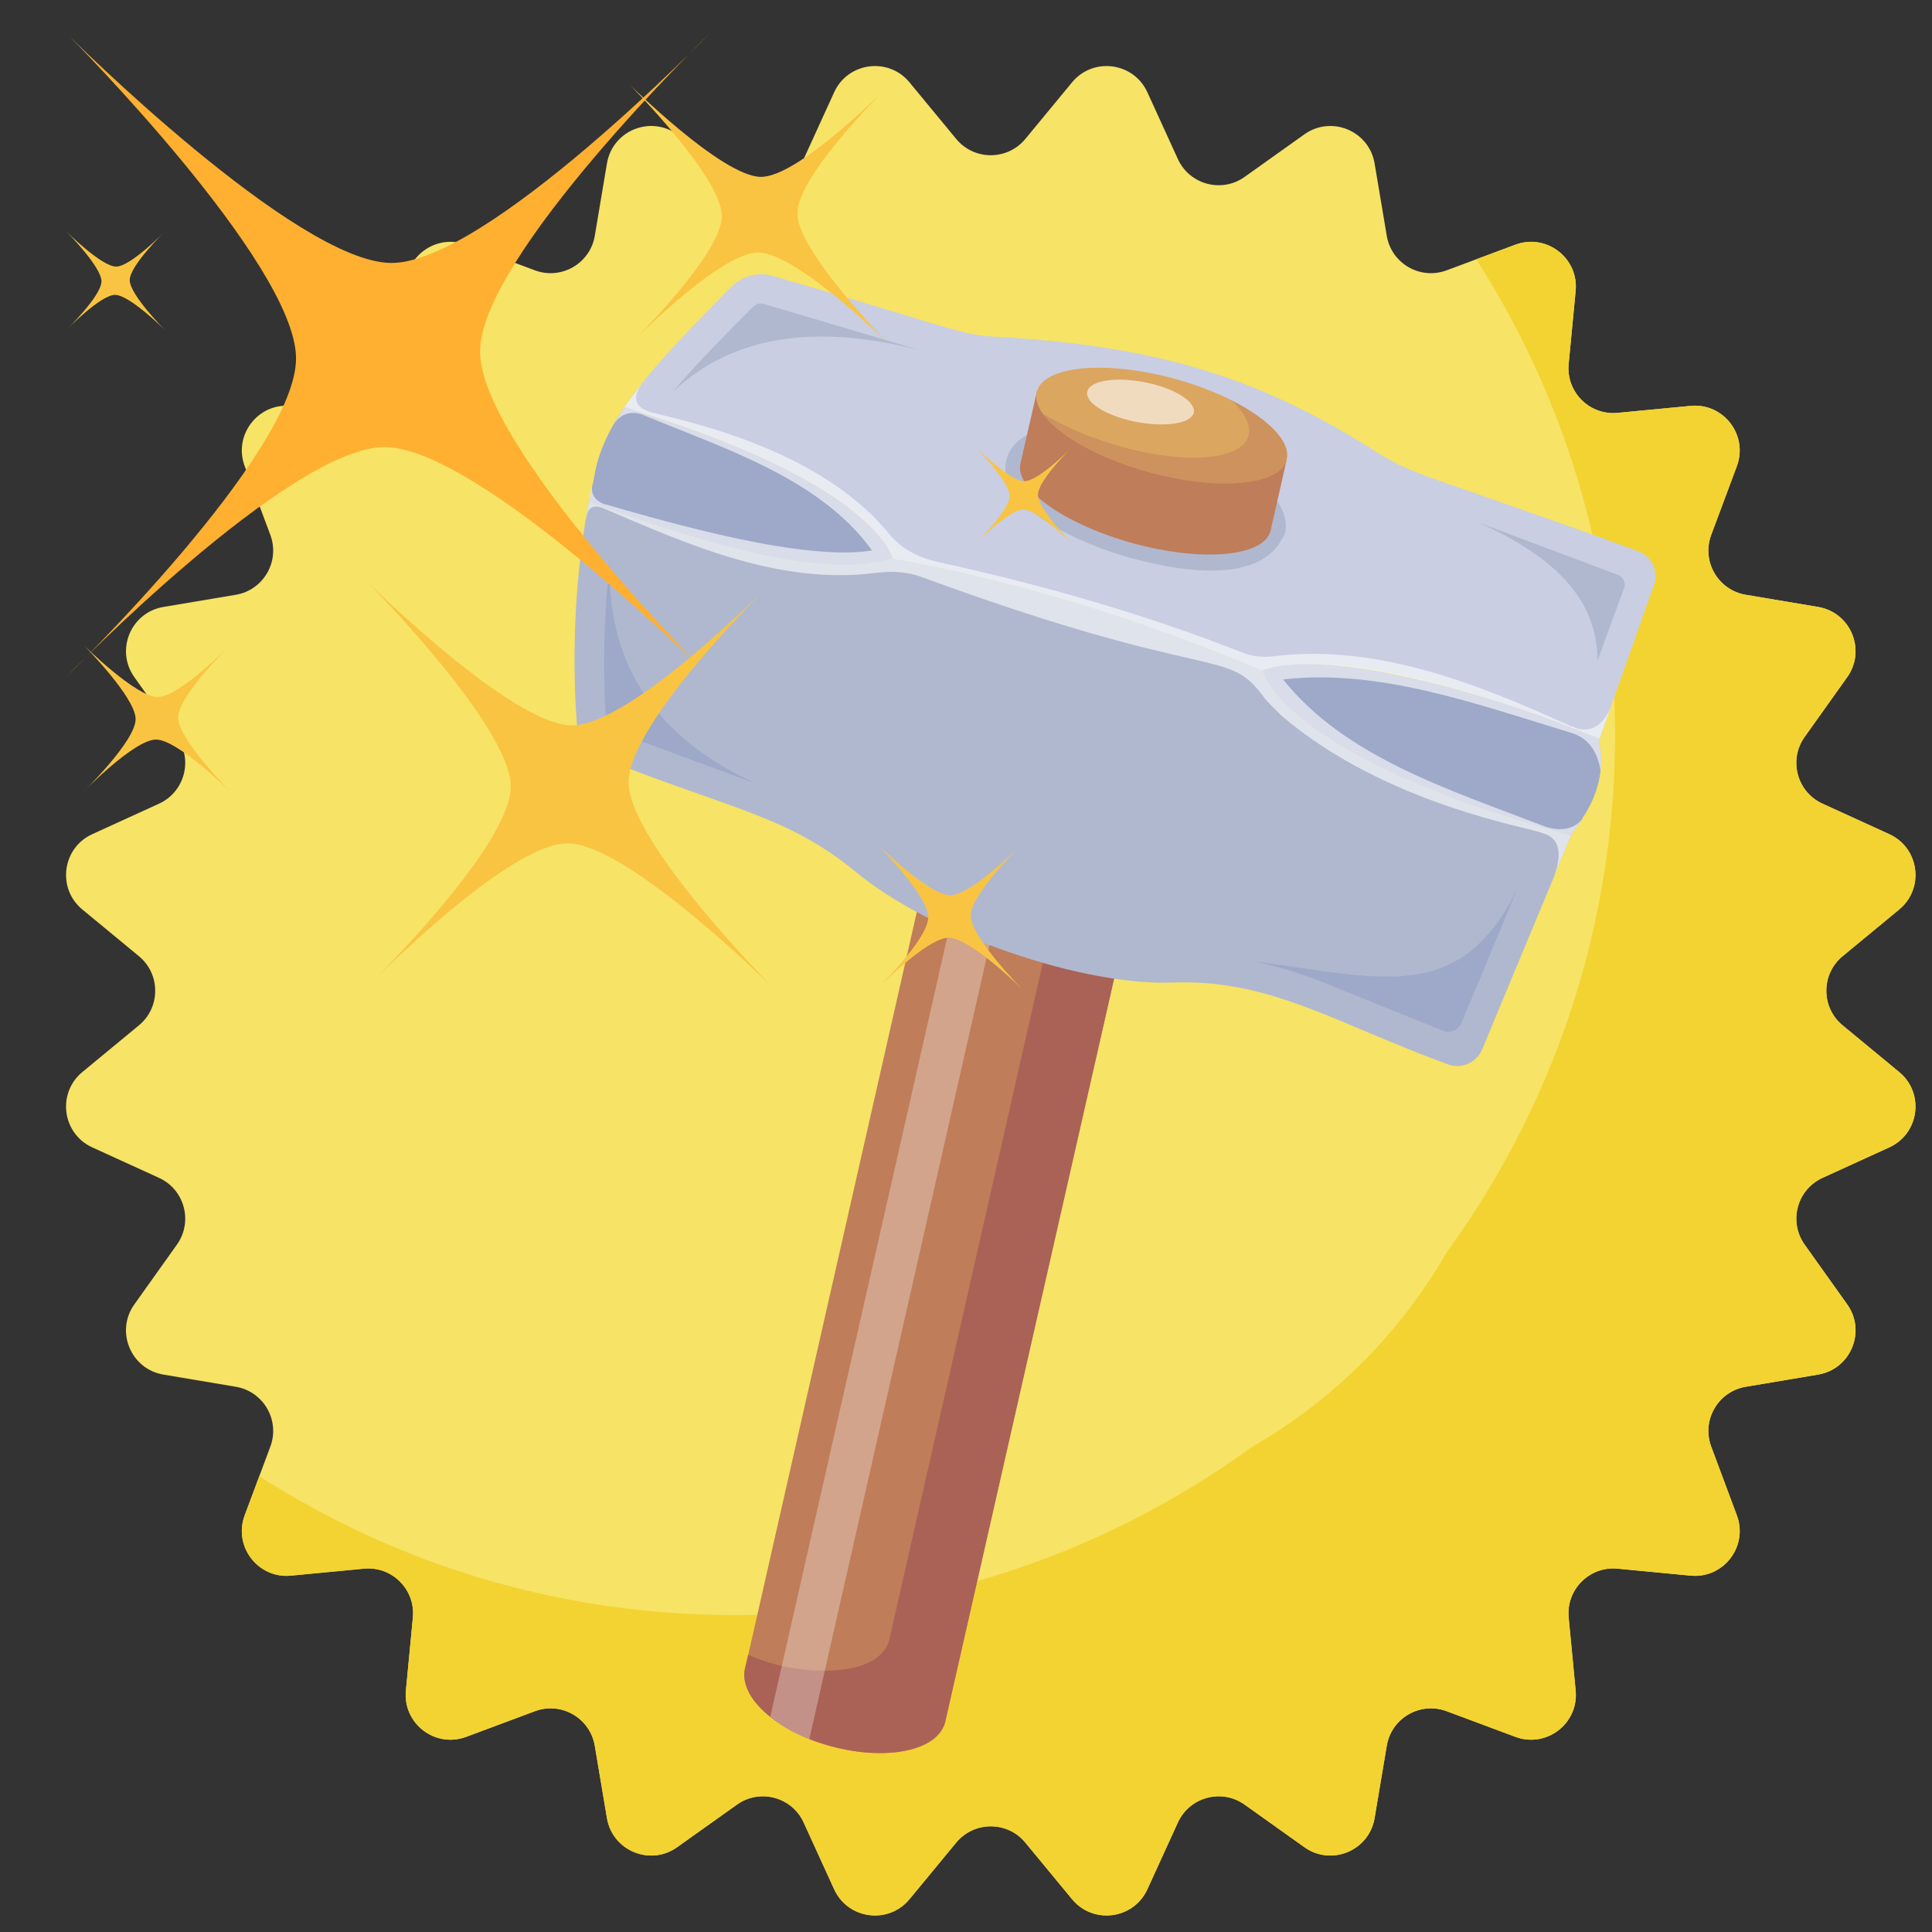 <?xml version="1.0" encoding="UTF-8"?>
<svg width="117px" height="117px" viewBox="0 0 117 117" version="1.1" xmlns="http://www.w3.org/2000/svg" xmlns:xlink="http://www.w3.org/1999/xlink">
    <rect x="0" y="0" width="117" height="117" fill="#333333" stroke="none"/>
    <title>14</title>
    <g id="14" stroke="none" stroke-width="1" fill="none" fill-rule="evenodd">
        <g id="reward" transform="translate(4, 4)" fill-rule="nonzero">
            <g id="Group">
                <path d="M58.093,4.414 L60.922,0.987 C62.198,-0.559 64.652,-0.236 65.484,1.588 L67.33,5.629 C68.038,7.181 69.984,7.702 71.373,6.713 L74.993,4.135 C76.625,2.973 78.912,3.92 79.244,5.896 L79.981,10.278 C80.263,11.96 82.008,12.967 83.606,12.371 L87.769,10.818 C89.647,10.118 91.611,11.624 91.42,13.619 L90.997,18.043 C90.835,19.74 92.26,21.165 93.958,21.003 L98.381,20.58 C100.376,20.389 101.883,22.353 101.182,24.231 L99.629,28.394 C99.033,29.992 100.041,31.737 101.722,32.02 L106.104,32.756 C108.081,33.088 109.028,35.375 107.865,37.008 L105.287,40.627 C104.298,42.016 104.82,43.962 106.371,44.67 L110.413,46.516 C112.236,47.348 112.559,49.802 111.013,51.078 L107.587,53.907 C106.272,54.993 106.272,57.008 107.587,58.093 L111.013,60.922 C112.559,62.198 112.236,64.652 110.413,65.484 L106.371,67.33 C104.819,68.038 104.298,69.984 105.287,71.374 L107.865,74.993 C109.028,76.625 108.081,78.912 106.104,79.244 L101.722,79.981 C100.041,80.263 99.033,82.009 99.629,83.606 L101.182,87.769 C101.883,89.647 100.376,91.611 98.381,91.42 L93.958,90.997 C92.26,90.835 90.835,92.26 90.997,93.958 L91.42,98.381 C91.611,100.376 89.647,101.883 87.769,101.182 L83.606,99.629 C82.008,99.033 80.263,100.041 79.981,101.722 L79.244,106.104 C78.912,108.081 76.625,109.028 74.993,107.865 L71.373,105.287 C69.984,104.298 68.038,104.82 67.33,106.371 L65.484,110.413 C64.652,112.236 62.198,112.559 60.922,111.013 L58.093,107.587 C57.008,106.272 54.992,106.272 53.907,107.587 L51.078,111.013 C49.802,112.559 47.348,112.236 46.516,110.413 L44.67,106.371 C43.962,104.819 42.016,104.298 40.627,105.287 L37.007,107.865 C35.375,109.028 33.088,108.081 32.756,106.104 L32.019,101.722 C31.737,100.041 29.992,99.033 28.394,99.629 L24.231,101.182 C22.353,101.883 20.389,100.376 20.58,98.381 L21.003,93.958 C21.165,92.26 19.74,90.835 18.042,90.997 L13.619,91.42 C11.624,91.611 10.117,89.647 10.818,87.769 L12.371,83.606 C12.967,82.009 11.959,80.263 10.278,79.981 L5.896,79.244 C3.919,78.912 2.972,76.625 4.135,74.993 L6.713,71.374 C7.702,69.984 7.18,68.038 5.629,67.33 L1.587,65.484 C-0.236,64.652 -0.559,62.198 0.987,60.922 L4.413,58.093 C5.728,57.008 5.728,54.993 4.413,53.907 L0.987,51.078 C-0.559,49.802 -0.236,47.348 1.588,46.516 L5.629,44.67 C7.181,43.962 7.702,42.016 6.713,40.626 L4.135,37.007 C2.973,35.375 3.92,33.088 5.896,32.756 L10.278,32.019 C11.96,31.737 12.967,29.991 12.371,28.394 L10.818,24.231 C10.118,22.353 11.624,20.389 13.62,20.58 L18.043,21.003 C19.74,21.165 21.165,19.74 21.003,18.042 L20.58,13.619 C20.389,11.624 22.353,10.117 24.231,10.818 L28.394,12.371 C29.992,12.967 31.737,11.959 32.02,10.278 L32.756,5.896 C33.088,3.919 35.375,2.972 37.008,4.135 L40.627,6.713 C42.016,7.702 43.962,7.18 44.671,5.629 L46.516,1.587 C47.348,-0.236 49.802,-0.559 51.078,0.987 L53.907,4.414 C54.992,5.729 57.008,5.729 58.093,4.414 Z" id="Path" fill="#F7E365"></path>
                <path d="M111.013,60.922 L107.586,58.093 C106.271,57.007 106.271,54.992 107.586,53.907 L111.013,51.078 C112.559,49.802 112.236,47.348 110.412,46.516 L106.371,44.67 C104.819,43.962 104.298,42.016 105.287,40.626 L107.865,37.007 C109.027,35.375 108.08,33.088 106.104,32.756 L101.722,32.019 C100.04,31.737 99.033,29.991 99.629,28.394 L101.182,24.231 C101.882,22.353 100.376,20.389 98.38,20.58 L93.957,21.003 C92.26,21.165 90.835,19.74 90.997,18.042 L91.42,13.619 C91.611,11.624 89.647,10.117 87.769,10.818 L85.4,11.702 C90.721,20 93.807,29.869 93.807,40.46 C93.807,69.922 69.923,93.807 40.46,93.807 C29.87,93.807 20.001,90.721 11.702,85.399 L10.818,87.768 C10.118,89.646 11.625,91.61 13.62,91.419 L18.043,90.996 C19.74,90.834 21.165,92.259 21.003,93.957 L20.581,98.38 C20.39,100.375 22.353,101.882 24.231,101.181 L28.394,99.628 C29.992,99.032 31.737,100.039 32.02,101.721 L32.757,106.103 C33.089,108.08 35.375,109.027 37.008,107.864 L40.627,105.286 C42.016,104.297 43.963,104.819 44.671,106.37 L46.516,110.412 C47.349,112.235 49.803,112.558 51.079,111.012 L53.907,107.586 C54.993,106.271 57.008,106.271 58.094,107.586 L60.923,111.012 C62.198,112.558 64.652,112.235 65.485,110.412 L67.33,106.37 C68.039,104.818 69.985,104.297 71.374,105.286 L74.993,107.864 C76.626,109.027 78.912,108.079 79.245,106.103 L79.981,101.721 C80.264,100.039 82.009,99.032 83.607,99.628 L87.77,101.181 C89.648,101.882 91.611,100.375 91.421,98.38 L90.998,93.957 C90.836,92.259 92.261,90.834 93.958,90.996 L98.381,91.419 C100.377,91.61 101.883,89.646 101.183,87.768 L99.63,83.605 C99.034,82.007 100.041,80.262 101.723,79.98 L106.105,79.243 C108.081,78.911 109.028,76.624 107.866,74.992 L105.288,71.372 C104.299,69.983 104.82,68.037 106.371,67.329 L110.413,65.483 C112.236,64.651 112.559,62.198 111.013,60.922 L111.013,60.922 Z" id="Path" fill="#F3D332"></path>
                <ellipse id="Oval" fill="#F7E365" cx="56" cy="56" rx="31.831" ry="31.831"></ellipse>
            </g>
        </g>
        <g id="hammer" transform="translate(64.5, 53.5) rotate(-29) translate(-64.5, -53.5)translate(24, 12)" fill-rule="nonzero">
            <g id="Group">
                <g transform="translate(0, 0)" id="Path">
                    <g transform="translate(-0, -0)">
                        <path d="M80.584,40.697 C81.189,41.357 81.127,42.406 80.447,42.983 C80.159,43.238 72.663,49.878 73.062,49.524 C73.035,49.487 71.383,47.471 71.016,47.058 C67.651,43.272 62.103,37.175 57.192,35.99 C52.084,29.497 46.664,23.902 40.908,19.222 C40.908,19.222 42.311,14.766 31.154,3.329 C31.207,3.292 31.218,3.277 31.268,3.286 C33.637,2.029 37.995,0.788 40.411,0.092 C41.287,-0.153 42.221,0.099 42.85,0.742 C51.035,8.953 51.014,9.358 52.94,10.547 C61.389,15.881 65.796,20.616 69.764,27.984 C71.022,30.219 71.616,30.395 80.584,40.697 L80.584,40.697 Z" fill="#C9CEE2"></path>
                        <path d="M75.245,45.326 L78.778,42.274 C79.039,42.048 79.07,41.654 78.846,41.391 L72.98,34.508 C76.713,39.463 76.654,42.745 75.245,45.326 L75.245,45.326 Z" fill="#B0B8CF"></path>
                        <path d="M48.488,9.019 L41.574,1.977 C41.399,1.796 41.139,1.727 40.904,1.795 C35.446,3.364 34.442,3.852 34.18,3.94 C38.978,2.717 43.746,4.513 48.488,9.019 Z" fill="#B0B8CF"></path>
                        <path d="M47.93,39.445 L9.509,82.427 C7.467,84.459 1.842,80.718 0.419,76.983 C-0.154,75.609 -0.154,74.364 0.549,73.639 L40.559,28.868 L47.93,39.445 Z" fill="#BF7D5A"></path>
                        <path d="M47.94,39.442 L9.51,82.411 C8.245,83.67 5.24,82.752 2.762,80.312 C0.285,77.899 -0.717,74.934 0.548,73.623 L1.075,73.045 C2.732,75.384 7.127,78.251 8.956,76.43 L45.33,35.717 L47.94,39.442 Z" fill="#AA6256"></path>
                        <g opacity="0.3" transform="translate(0.419, 33.067)" fill="#FFFFFF">
                            <g>
                                <path d="M41.208,1.711 L1.407,46.249 C0.781,45.471 0.286,44.667 0,43.916 L39.254,0 C39.879,0.597 40.504,1.193 41.208,1.711 L41.208,1.711 Z"></path>
                            </g>
                        </g>
                        <path d="M62.277,46.847 C64.315,49.303 63.776,48.84 68.678,53.847 L68.508,53.965 L66.717,55.382 C66.685,55.44 66.612,55.491 66.563,55.524 L57.732,62.527 C57.011,63.097 55.988,62.977 55.432,62.283 C50.748,56.882 48.595,52.63 43.353,49.938 C38.544,47.562 31.96,40.382 29.746,34.732 C27.775,29.74 24.949,27.747 19.694,21.309 C19.063,20.56 18.904,19.556 19.34,18.68 C20.319,16.566 22.436,12.408 25.729,8.228 C25.76,8.17 25.809,8.137 25.833,8.12 C26.033,7.838 26.251,7.58 26.468,7.322 C26.518,7.395 26.593,7.451 26.661,7.548 C29.819,11.097 36.126,18.364 40.908,19.222 C46.664,23.902 52.084,29.497 57.192,35.99 C57.192,35.99 56.175,39.136 62.277,46.847 Z" fill="#B0B8CF"></path>
                        <path d="M25.835,11.092 C23.42,14.479 21.761,17.682 20.936,19.465 C20.782,19.771 20.946,20.041 21.045,20.158 L27.063,27.147 C23.248,21.953 22.532,16.616 25.835,11.092 Z" fill="#9EA9C9"></path>
                        <path d="M48.159,51.133 C49.192,52.02 50.185,52.997 51.106,54.125 L56.188,60.394 C56.486,60.763 57.028,60.822 57.4,60.527 L64.313,55.051 C57.748,59.638 54.305,55.618 48.159,51.133 L48.159,51.133 Z" fill="#9EA9C9"></path>
                    </g>
                    <path d="M73.062,49.524 L72.989,49.575 C72.981,49.616 72.981,49.616 72.957,49.633 C72.487,51.251 71.29,52.487 69.834,53.228 C69.796,53.298 68.897,53.712 68.824,53.747 L68.678,53.847 C63.771,48.836 64.321,49.31 62.277,46.847 C56.175,39.136 57.192,35.99 57.192,35.99 C61.731,36.808 69.176,44.752 71.892,48.106 C71.975,48.203 72.988,49.419 73.062,49.524 L73.062,49.524 Z" fill="#9EA9C9"></path>
                    <path d="M40.908,19.222 C36.146,18.367 29.804,11.077 26.661,7.548 C26.593,7.451 26.518,7.395 26.468,7.322 L26.492,7.306 C26.499,7.264 26.548,7.231 26.573,7.214 C26.741,6.989 26.951,6.773 27.144,6.532 C27.501,6.284 28.135,4.836 31.154,3.329 C31.406,3.586 31.64,3.819 31.851,4.069 C31.851,4.069 31.851,4.069 31.868,4.093 C42.233,14.964 40.908,19.222 40.908,19.222 L40.908,19.222 Z" fill="#9EA9C9"></path>
                    <path d="M53.453,26.109 C51.284,23.987 47.808,19.378 49.877,17.286 L50.164,17.046 C52.157,15.668 56.048,17.961 58.823,20.674 C61.915,23.702 64.119,27.704 62.349,29.496 C62.088,29.467 59.802,32.319 53.453,26.109 L53.453,26.109 Z" fill="#B0B8CF"></path>
                    <path d="M64.66,25.584 L61.721,28.873 C60.574,30.024 57.148,28.476 54.072,25.464 C50.979,22.428 49.376,19.045 50.498,17.911 L53.462,14.605 L64.66,25.584 Z" fill="#BF7D5A"></path>
                    <path d="M61.143,18.011 C64.213,21.016 65.794,24.43 64.66,25.578 C63.526,26.725 60.091,25.186 57.021,22.181 C53.925,19.15 52.322,15.757 53.456,14.61 C54.591,13.463 58.047,14.98 61.143,18.011 Z" fill="#DBA660"></path>
                    <g opacity="0.5" transform="translate(53.106, 15.963)" fill="#BF7D5A">
                        <g>
                            <path d="M11.544,9.602 C10.411,10.756 6.985,9.234 3.927,6.217 C1.66,3.987 0.158,1.548 0,0 C0.659,1.128 1.581,2.388 2.715,3.568 C5.667,6.689 9.041,8.342 10.227,7.24 C10.701,6.794 10.728,5.929 10.411,4.853 C11.808,6.952 12.335,8.814 11.544,9.602 Z"></path>
                        </g>
                    </g>
                    <g opacity="0.6" transform="translate(25.834, 2.619)" fill="#FFFFFF">
                        <g>
                            <path d="M48.701,45.6 L47.228,46.905 L47.155,46.956 C47.148,46.997 47.148,46.997 47.124,47.014 C46.954,47.598 46.685,48.143 46.341,48.633 C46.77,47.438 46.604,46.475 45.882,45.752 C41.754,41.491 37.633,36.723 32.203,34.476 C33.196,40.401 37.778,45.209 41.667,49.851 C41.667,49.851 42.646,51.15 43.903,50.676 C43.619,50.837 43.317,50.974 42.991,51.127 L42.674,51.346 L40.883,52.763 C41.878,51.861 42.207,50.987 41.427,50.232 C40.985,49.598 33.976,44.172 31.054,36.348 C30.886,35.745 30.687,35.201 30.626,34.596 C30.125,31.129 28.107,32.374 16.08,18.458 C15.466,17.733 14.642,17.225 13.747,16.873 C8.286,14.693 4.654,9.873 1.275,5.518 C0.794,4.88 0.393,4.978 0,5.501 C0.2,5.219 0.417,4.961 0.659,4.687 C0.666,4.645 0.715,4.612 0.739,4.595 C0.891,4.346 1.1,4.129 1.31,3.913 C0.925,4.395 1.098,4.85 1.267,5.092 C1.318,5.165 1.385,5.262 1.46,5.318 C4.448,8.307 10.27,14.152 14.216,15.579 C13.587,10.23 9.375,5.848 6.029,1.621 C6.029,1.621 5.337,0.734 4.255,1.303 C4.322,1.264 5.358,0.653 5.435,0.667 C5.882,0.429 6.413,0.206 6.919,0 C5.737,0.53 6.137,1.259 6.381,1.558 C6.851,2.231 14.313,7.969 15.607,15.193 C15.801,16.352 16.495,17.345 17.357,18.115 C22.301,22.458 26.862,27.03 30.896,31.931 C31.3,32.406 31.833,32.756 32.429,32.991 C38.282,35.377 42.409,40.464 46.09,45.429 L46.114,45.412 C46.114,45.412 46.966,46.943 48.701,45.6 Z"></path>
                        </g>
                    </g>
                </g>
                <g opacity="0.6" transform="translate(55.983, 15.908)" fill="#FFFFFF" id="Path">
                    <g>
                        <path d="M2.784,0.877 C4.251,1.887 5.367,3.333 5.279,4.141 C5.195,4.92 3.941,4.732 2.475,3.721 C1.036,2.729 -0.08,1.284 0.005,0.506 C0.093,-0.303 1.346,-0.115 2.784,0.877 Z"></path>
                    </g>
                </g>
            </g>
        </g>
        <g id="sparkling" transform="translate(34.5, 31) scale(-1, -1) translate(-34.5, -31)translate(4, 2)" fill-rule="nonzero">
            <path d="M22.208,19.202 C22.208,19.202 35.847,32.897 35.928,38.655 C36.009,44.413 22,58 22,58 C22,58 35.585,43.996 41.342,44.076 C47.099,44.157 60.792,57.798 60.792,57.798 C60.792,57.798 47.153,44.103 47.072,38.345 C46.991,32.587 61,19 61,19 C61,19 47.415,33.004 41.658,32.924 C35.901,32.843 22.208,19.202 22.208,19.202 Z" id="Path" fill="#FFB030"></path>
            <path d="M3.048,0.048 C3.048,0.048 6.192,3.206 6.213,4.537 C6.233,5.869 3,9 3,9 C3,9 6.138,5.767 7.463,5.787 C8.794,5.808 11.952,8.952 11.952,8.952 C11.952,8.952 8.808,5.794 8.787,4.463 C8.767,3.131 12,0 12,0 C12,0 8.862,3.233 7.537,3.213 C6.206,3.192 3.048,0.048 3.048,0.048 Z" id="Path" fill="#F9C442"></path>
            <path d="M51.048,12.048 C51.048,12.048 54.192,15.206 54.213,16.537 C54.233,17.869 51,21 51,21 C51,21 54.138,17.767 55.463,17.787 C56.794,17.808 59.952,20.952 59.952,20.952 C59.952,20.952 56.808,17.794 56.787,16.463 C56.767,15.131 60,12 60,12 C60,12 56.862,15.233 55.537,15.213 C54.213,15.192 51.048,12.048 51.048,12.048 L51.048,12.048 Z" id="Path" fill="#F9C442"></path>
            <path d="M0.037,27.037 C0.037,27.037 2.132,29.144 2.144,30.028 C2.157,30.911 0,33 0,33 C0,33 2.089,30.85 2.972,30.856 C3.856,30.868 5.963,32.963 5.963,32.963 C5.963,32.963 3.868,30.856 3.856,29.972 C3.843,29.089 6,27 6,27 C6,27 3.911,29.15 3.028,29.144 C2.144,29.132 0.037,27.037 0.037,27.037 Z" id="Path" fill="#F9C442"></path>
            <path d="M55.037,40.037 C55.037,40.037 57.132,42.144 57.144,43.028 C57.157,43.911 55,46 55,46 C55,46 57.089,43.85 57.972,43.856 C58.856,43.862 60.963,45.963 60.963,45.963 C60.963,45.963 58.868,43.856 58.856,42.972 C58.843,42.089 61,40 61,40 C61,40 58.911,42.15 58.028,42.144 C57.144,42.132 55.037,40.037 55.037,40.037 Z" id="Path" fill="#F9C442"></path>
            <path d="M18.134,0.127 C18.134,0.127 26.879,8.908 26.932,12.597 C26.986,16.287 18,25 18,25 C18,25 26.711,16.018 30.399,16.072 C34.088,16.126 42.866,24.873 42.866,24.873 C42.866,24.873 34.121,16.092 34.068,12.403 C34.014,8.713 43,0 43,0 C43,0 34.289,8.982 30.601,8.928 C26.912,8.874 18.134,0.127 18.134,0.127 L18.134,0.127 Z" id="Path" fill="#F9C442"></path>
            <path d="M11.09,39.084 C11.09,39.084 16.683,44.698 16.715,47.064 C16.747,49.431 11,55 11,55 C11,55 16.573,49.257 18.933,49.289 C21.292,49.322 26.91,54.916 26.91,54.916 C26.91,54.916 21.317,49.302 21.285,46.936 C21.253,44.569 27,39 27,39 C27,39 21.427,44.743 19.067,44.711 C16.708,44.678 11.09,39.084 11.09,39.084 L11.09,39.084 Z" id="Path" fill="#F9C442"></path>
        </g>
    </g>
</svg>